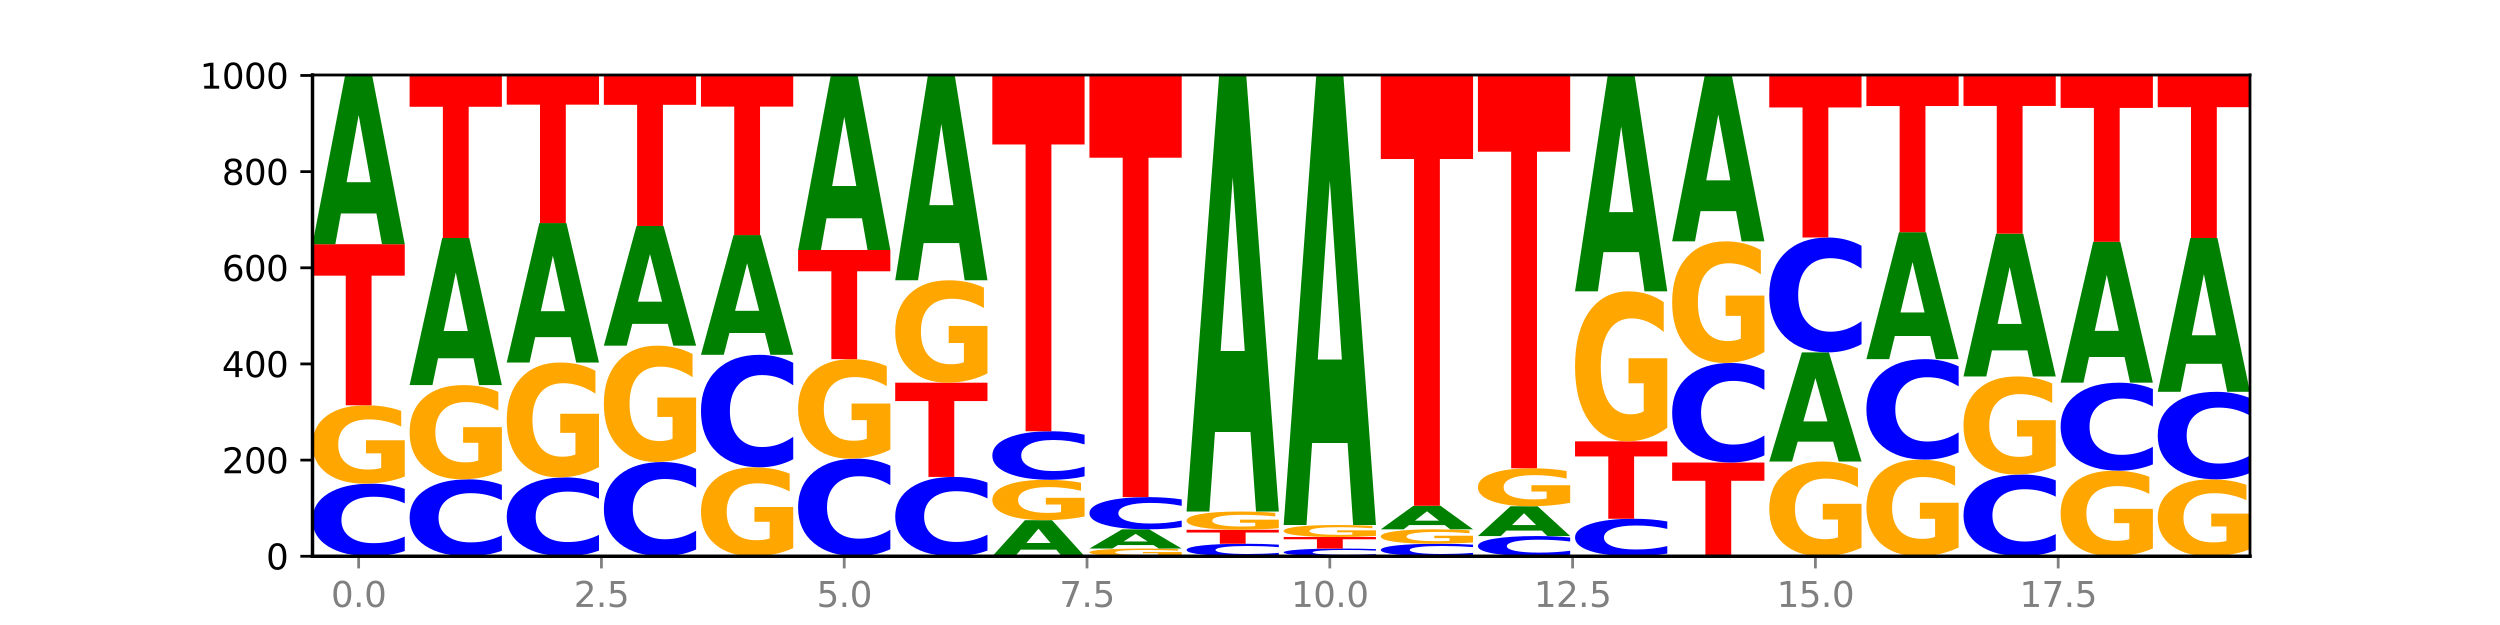 <?xml version="1.0" encoding="utf-8" standalone="no"?>
<!DOCTYPE svg PUBLIC "-//W3C//DTD SVG 1.1//EN"
  "http://www.w3.org/Graphics/SVG/1.1/DTD/svg11.dtd">
<svg xmlns:xlink="http://www.w3.org/1999/xlink" width="720pt" height="180pt" viewBox="0 0 720 180" xmlns="http://www.w3.org/2000/svg" version="1.1">
 <defs>
  <style type="text/css">*{stroke-linejoin: round; stroke-linecap: butt}</style>
 </defs>
 <g id="figure_1">
  <g id="patch_1">
   <path d="M 0 180 
L 720 180 
L 720 0 
L 0 0 
z
" style="fill: #ffffff"/>
  </g>
  <g id="axes_1">
   <g id="patch_2">
    <path d="M 90 160.2 
L 648 160.2 
L 648 21.6 
L 90 21.6 
z
" style="fill: #ffffff"/>
   </g>
   <g id="line2d_1">
    <path d="M 90 160.2 
L 648 160.2 
" clip-path="url(#pf17c199ce2)" style="fill: none; stroke: #000000; stroke-width: 0.5; stroke-linecap: square"/>
   </g>
   <g id="patch_3">
    <path d="M 116.571 158.701 
Q 114.349 159.444 111.945 159.82 
Q 109.542 160.2 106.924 160.2 
Q 99.118 160.2 94.559 157.384 
Q 90 154.568 90 149.753 
Q 90 144.92 94.559 142.108 
Q 99.118 139.292 106.924 139.292 
Q 109.542 139.292 111.945 139.672 
Q 114.349 140.048 116.571 140.791 
L 116.571 144.959 
Q 114.329 143.974 112.153 143.516 
Q 109.977 143.058 107.574 143.058 
Q 103.262 143.058 100.792 144.842 
Q 98.328 146.621 98.328 149.753 
Q 98.328 152.871 100.792 154.655 
Q 103.262 156.434 107.574 156.434 
Q 109.977 156.434 112.153 155.976 
Q 114.329 155.514 116.571 154.529 
L 116.571 158.701 
z
" clip-path="url(#pf17c199ce2)" style="fill: #0000ff"/>
   </g>
   <g id="patch_4">
    <path d="M 116.571 137.25 
Q 113.892 138.271 111.009 138.784 
Q 108.127 139.292 105.054 139.292 
Q 98.111 139.292 94.055 136.253 
Q 90 133.213 90 128.015 
Q 90 122.756 94.127 119.739 
Q 98.26 116.723 105.447 116.723 
Q 108.216 116.723 110.753 117.133 
Q 113.296 117.539 115.547 118.341 
L 115.547 122.84 
Q 113.225 121.809 110.926 121.301 
Q 108.627 120.788 106.317 120.788 
Q 102.041 120.788 99.725 122.663 
Q 97.408 124.532 97.408 128.015 
Q 97.408 131.465 99.641 133.348 
Q 101.874 135.227 105.983 135.227 
Q 107.103 135.227 108.062 135.12 
Q 109.02 135.008 109.783 134.775 
L 109.783 130.551 
L 105.406 130.551 
L 105.406 126.789 
L 116.571 126.789 
L 116.571 137.25 
z
" clip-path="url(#pf17c199ce2)" style="fill: #ffa600"/>
   </g>
   <g id="patch_5">
    <path d="M 90 70.338 
L 116.571 70.338 
L 116.571 79.385 
L 107.012 79.385 
L 107.012 116.723 
L 99.578 116.723 
L 99.578 79.385 
L 90 79.385 
L 90 70.338 
z
" clip-path="url(#pf17c199ce2)" style="fill: #ff0000"/>
   </g>
   <g id="patch_6">
    <path d="M 108.406 61.485 
L 98.187 61.485 
L 96.574 70.338 
L 90 70.338 
L 99.388 21.738 
L 107.184 21.738 
L 116.571 70.338 
L 110.003 70.338 
L 108.406 61.485 
z
M 99.817 52.465 
L 106.76 52.465 
L 103.294 33.133 
L 99.817 52.465 
z
" clip-path="url(#pf17c199ce2)" style="fill: #008000"/>
   </g>
   <g id="patch_7">
    <path d="M 144.541 158.612 
Q 142.319 159.399 139.915 159.797 
Q 137.512 160.2 134.894 160.2 
Q 127.088 160.2 122.529 157.216 
Q 117.97 154.233 117.97 149.13 
Q 117.97 144.009 122.529 141.03 
Q 127.088 138.046 134.894 138.046 
Q 137.512 138.046 139.915 138.449 
Q 142.319 138.847 144.541 139.634 
L 144.541 144.05 
Q 142.299 143.007 140.123 142.522 
Q 137.947 142.037 135.544 142.037 
Q 131.232 142.037 128.762 143.927 
Q 126.298 145.812 126.298 149.13 
Q 126.298 152.434 128.762 154.324 
Q 131.232 156.209 135.544 156.209 
Q 137.947 156.209 140.123 155.724 
Q 142.299 155.235 144.541 154.191 
L 144.541 158.612 
z
" clip-path="url(#pf17c199ce2)" style="fill: #0000ff"/>
   </g>
   <g id="patch_8">
    <path d="M 144.541 135.591 
Q 141.862 136.818 138.979 137.435 
Q 136.097 138.046 133.024 138.046 
Q 126.081 138.046 122.025 134.391 
Q 117.97 130.736 117.97 124.485 
Q 117.97 118.162 122.097 114.535 
Q 126.23 110.908 133.417 110.908 
Q 136.186 110.908 138.723 111.401 
Q 141.266 111.889 143.517 112.853 
L 143.517 118.263 
Q 141.195 117.024 138.896 116.413 
Q 136.597 115.796 134.287 115.796 
Q 130.011 115.796 127.695 118.05 
Q 125.378 120.298 125.378 124.485 
Q 125.378 128.634 127.611 130.899 
Q 129.844 133.158 133.953 133.158 
Q 135.073 133.158 136.032 133.029 
Q 136.99 132.894 137.753 132.614 
L 137.753 127.535 
L 133.376 127.535 
L 133.376 123.011 
L 144.541 123.011 
L 144.541 135.591 
z
" clip-path="url(#pf17c199ce2)" style="fill: #ffa600"/>
   </g>
   <g id="patch_9">
    <path d="M 136.376 103.189 
L 126.157 103.189 
L 124.544 110.908 
L 117.97 110.908 
L 127.358 68.538 
L 135.154 68.538 
L 144.541 110.908 
L 137.973 110.908 
L 136.376 103.189 
z
M 127.787 95.326 
L 134.73 95.326 
L 131.264 78.472 
L 127.787 95.326 
z
" clip-path="url(#pf17c199ce2)" style="fill: #008000"/>
   </g>
   <g id="patch_10">
    <path d="M 117.97 21.6 
L 144.541 21.6 
L 144.541 30.754 
L 134.982 30.754 
L 134.982 68.538 
L 127.548 68.538 
L 127.548 30.754 
L 117.97 30.754 
L 117.97 21.6 
z
" clip-path="url(#pf17c199ce2)" style="fill: #ff0000"/>
   </g>
   <g id="patch_11">
    <path d="M 172.511 158.572 
Q 170.289 159.379 167.885 159.787 
Q 165.482 160.2 162.864 160.2 
Q 155.058 160.2 150.499 157.142 
Q 145.94 154.083 145.94 148.853 
Q 145.94 143.604 150.499 140.551 
Q 155.058 137.492 162.864 137.492 
Q 165.482 137.492 167.885 137.905 
Q 170.289 138.313 172.511 139.12 
L 172.511 143.647 
Q 170.269 142.577 168.093 142.08 
Q 165.917 141.583 163.514 141.583 
Q 159.202 141.583 156.732 143.52 
Q 154.268 145.452 154.268 148.853 
Q 154.268 152.24 156.732 154.177 
Q 159.202 156.11 163.514 156.11 
Q 165.917 156.11 168.093 155.612 
Q 170.269 155.111 172.511 154.041 
L 172.511 158.572 
z
" clip-path="url(#pf17c199ce2)" style="fill: #0000ff"/>
   </g>
   <g id="patch_12">
    <path d="M 172.511 134.498 
Q 169.832 135.995 166.949 136.747 
Q 164.067 137.492 160.994 137.492 
Q 154.051 137.492 149.995 133.035 
Q 145.94 128.578 145.94 120.956 
Q 145.94 113.246 150.067 108.823 
Q 154.2 104.4 161.387 104.4 
Q 164.156 104.4 166.693 105.002 
Q 169.236 105.596 171.487 106.772 
L 171.487 113.369 
Q 169.165 111.858 166.866 111.113 
Q 164.567 110.361 162.257 110.361 
Q 157.981 110.361 155.664 113.109 
Q 153.348 115.85 153.348 120.956 
Q 153.348 126.015 155.581 128.777 
Q 157.814 131.531 161.923 131.531 
Q 163.043 131.531 164.002 131.374 
Q 164.96 131.21 165.723 130.868 
L 165.723 124.675 
L 161.346 124.675 
L 161.346 119.159 
L 172.511 119.159 
L 172.511 134.498 
z
" clip-path="url(#pf17c199ce2)" style="fill: #ffa600"/>
   </g>
   <g id="patch_13">
    <path d="M 164.346 97.085 
L 154.127 97.085 
L 152.513 104.4 
L 145.94 104.4 
L 155.328 64.246 
L 163.124 64.246 
L 172.511 104.4 
L 165.943 104.4 
L 164.346 97.085 
z
M 155.757 89.633 
L 162.7 89.633 
L 159.234 73.661 
L 155.757 89.633 
z
" clip-path="url(#pf17c199ce2)" style="fill: #008000"/>
   </g>
   <g id="patch_14">
    <path d="M 145.94 21.877 
L 172.511 21.877 
L 172.511 30.14 
L 162.952 30.14 
L 162.952 64.246 
L 155.518 64.246 
L 155.518 30.14 
L 145.94 30.14 
L 145.94 21.877 
z
" clip-path="url(#pf17c199ce2)" style="fill: #ff0000"/>
   </g>
   <g id="patch_15">
    <path d="M 200.481 158.255 
Q 198.259 159.219 195.855 159.707 
Q 193.452 160.2 190.834 160.2 
Q 183.028 160.2 178.469 156.545 
Q 173.91 152.89 173.91 146.639 
Q 173.91 140.366 178.469 136.717 
Q 183.028 133.062 190.834 133.062 
Q 193.452 133.062 195.855 133.555 
Q 198.259 134.043 200.481 135.007 
L 200.481 140.417 
Q 198.238 139.138 196.063 138.544 
Q 193.887 137.95 191.483 137.95 
Q 187.172 137.95 184.702 140.265 
Q 182.238 142.575 182.238 146.639 
Q 182.238 150.687 184.702 153.002 
Q 187.172 155.312 191.483 155.312 
Q 193.887 155.312 196.063 154.717 
Q 198.238 154.118 200.481 152.839 
L 200.481 158.255 
z
" clip-path="url(#pf17c199ce2)" style="fill: #0000ff"/>
   </g>
   <g id="patch_16">
    <path d="M 200.481 130.03 
Q 197.801 131.546 194.919 132.307 
Q 192.037 133.062 188.964 133.062 
Q 182.021 133.062 177.965 128.549 
Q 173.91 124.036 173.91 116.318 
Q 173.91 108.51 178.037 104.032 
Q 182.169 99.554 189.357 99.554 
Q 192.126 99.554 194.663 100.163 
Q 197.206 100.765 199.457 101.956 
L 199.457 108.635 
Q 197.134 107.105 194.836 106.351 
Q 192.537 105.59 190.227 105.59 
Q 185.951 105.59 183.634 108.372 
Q 181.318 111.148 181.318 116.318 
Q 181.318 121.44 183.551 124.236 
Q 185.784 127.026 189.893 127.026 
Q 191.013 127.026 191.971 126.867 
Q 192.93 126.701 193.692 126.354 
L 193.692 120.083 
L 189.315 120.083 
L 189.315 114.498 
L 200.481 114.498 
L 200.481 130.03 
z
" clip-path="url(#pf17c199ce2)" style="fill: #ffa600"/>
   </g>
   <g id="patch_17">
    <path d="M 192.316 93.273 
L 182.097 93.273 
L 180.483 99.554 
L 173.91 99.554 
L 183.298 65.077 
L 191.093 65.077 
L 200.481 99.554 
L 193.913 99.554 
L 192.316 93.273 
z
M 183.727 86.874 
L 190.67 86.874 
L 187.204 73.16 
L 183.727 86.874 
z
" clip-path="url(#pf17c199ce2)" style="fill: #008000"/>
   </g>
   <g id="patch_18">
    <path d="M 173.91 21.738 
L 200.481 21.738 
L 200.481 30.191 
L 190.922 30.191 
L 190.922 65.077 
L 183.488 65.077 
L 183.488 30.191 
L 173.91 30.191 
L 173.91 21.738 
z
" clip-path="url(#pf17c199ce2)" style="fill: #ff0000"/>
   </g>
   <g id="patch_19">
    <path d="M 228.451 157.882 
Q 225.771 159.041 222.889 159.623 
Q 220.007 160.2 216.934 160.2 
Q 209.99 160.2 205.935 156.75 
Q 201.88 153.3 201.88 147.4 
Q 201.88 141.432 206.007 138.008 
Q 210.139 134.585 217.327 134.585 
Q 220.096 134.585 222.633 135.05 
Q 225.176 135.511 227.427 136.421 
L 227.427 141.527 
Q 225.104 140.357 222.806 139.781 
Q 220.507 139.199 218.197 139.199 
Q 213.921 139.199 211.604 141.326 
Q 209.288 143.448 209.288 147.4 
Q 209.288 151.316 211.521 153.454 
Q 213.754 155.586 217.863 155.586 
Q 218.983 155.586 219.941 155.464 
Q 220.9 155.337 221.662 155.073 
L 221.662 150.279 
L 217.285 150.279 
L 217.285 146.009 
L 228.451 146.009 
L 228.451 157.882 
z
" clip-path="url(#pf17c199ce2)" style="fill: #ffa600"/>
   </g>
   <g id="patch_20">
    <path d="M 228.451 132.262 
Q 226.228 133.413 223.825 133.996 
Q 221.422 134.585 218.804 134.585 
Q 210.998 134.585 206.439 130.221 
Q 201.88 125.857 201.88 118.395 
Q 201.88 110.905 206.439 106.548 
Q 210.998 102.185 218.804 102.185 
Q 221.422 102.185 223.825 102.774 
Q 226.228 103.356 228.451 104.507 
L 228.451 110.966 
Q 226.208 109.44 224.033 108.73 
Q 221.857 108.021 219.453 108.021 
Q 215.142 108.021 212.672 110.785 
Q 210.208 113.542 210.208 118.395 
Q 210.208 123.227 212.672 125.991 
Q 215.142 128.748 219.453 128.748 
Q 221.857 128.748 224.033 128.039 
Q 226.208 127.323 228.451 125.797 
L 228.451 132.262 
z
" clip-path="url(#pf17c199ce2)" style="fill: #0000ff"/>
   </g>
   <g id="patch_21">
    <path d="M 220.286 95.904 
L 210.067 95.904 
L 208.453 102.185 
L 201.88 102.185 
L 211.267 67.708 
L 219.063 67.708 
L 228.451 102.185 
L 221.883 102.185 
L 220.286 95.904 
z
M 211.697 89.505 
L 218.64 89.505 
L 215.174 75.791 
L 211.697 89.505 
z
" clip-path="url(#pf17c199ce2)" style="fill: #008000"/>
   </g>
   <g id="patch_22">
    <path d="M 201.88 21.738 
L 228.451 21.738 
L 228.451 30.704 
L 218.892 30.704 
L 218.892 67.708 
L 211.458 67.708 
L 211.458 30.704 
L 201.88 30.704 
L 201.88 21.738 
z
" clip-path="url(#pf17c199ce2)" style="fill: #ff0000"/>
   </g>
   <g id="patch_23">
    <path d="M 256.421 158.185 
Q 254.198 159.184 251.795 159.689 
Q 249.392 160.2 246.774 160.2 
Q 238.968 160.2 234.409 156.414 
Q 229.85 152.629 229.85 146.155 
Q 229.85 139.658 234.409 135.878 
Q 238.968 132.092 246.774 132.092 
Q 249.392 132.092 251.795 132.603 
Q 254.198 133.108 256.421 134.107 
L 256.421 139.71 
Q 254.178 138.386 252.003 137.771 
Q 249.827 137.155 247.423 137.155 
Q 243.112 137.155 240.642 139.553 
Q 238.178 141.945 238.178 146.155 
Q 238.178 150.347 240.642 152.745 
Q 243.112 155.137 247.423 155.137 
Q 249.827 155.137 252.003 154.522 
Q 254.178 153.9 256.421 152.576 
L 256.421 158.185 
z
" clip-path="url(#pf17c199ce2)" style="fill: #0000ff"/>
   </g>
   <g id="patch_24">
    <path d="M 256.421 129.499 
Q 253.741 130.796 250.859 131.447 
Q 247.977 132.092 244.904 132.092 
Q 237.96 132.092 233.905 128.232 
Q 229.85 124.372 229.85 117.77 
Q 229.85 111.092 233.976 107.261 
Q 238.109 103.431 245.297 103.431 
Q 248.066 103.431 250.603 103.952 
Q 253.146 104.467 255.397 105.485 
L 255.397 111.199 
Q 253.074 109.89 250.776 109.245 
Q 248.477 108.594 246.166 108.594 
Q 241.891 108.594 239.574 110.974 
Q 237.258 113.348 237.258 117.77 
Q 237.258 122.152 239.491 124.544 
Q 241.724 126.93 245.833 126.93 
Q 246.953 126.93 247.911 126.793 
Q 248.87 126.651 249.632 126.355 
L 249.632 120.991 
L 245.255 120.991 
L 245.255 116.213 
L 256.421 116.213 
L 256.421 129.499 
z
" clip-path="url(#pf17c199ce2)" style="fill: #ffa600"/>
   </g>
   <g id="patch_25">
    <path d="M 229.85 72 
L 256.421 72 
L 256.421 78.13 
L 246.862 78.13 
L 246.862 103.431 
L 239.428 103.431 
L 239.428 78.13 
L 229.85 78.13 
L 229.85 72 
z
" clip-path="url(#pf17c199ce2)" style="fill: #ff0000"/>
   </g>
   <g id="patch_26">
    <path d="M 248.256 62.869 
L 238.037 62.869 
L 236.423 72 
L 229.85 72 
L 239.237 21.877 
L 247.033 21.877 
L 256.421 72 
L 249.853 72 
L 248.256 62.869 
z
M 239.667 53.566 
L 246.61 53.566 
L 243.143 33.629 
L 239.667 53.566 
z
" clip-path="url(#pf17c199ce2)" style="fill: #008000"/>
   </g>
   <g id="patch_27">
    <path d="M 284.391 158.562 
Q 282.168 159.374 279.765 159.785 
Q 277.361 160.2 274.744 160.2 
Q 266.938 160.2 262.379 157.123 
Q 257.82 154.046 257.82 148.784 
Q 257.82 143.503 262.379 140.431 
Q 266.938 137.354 274.744 137.354 
Q 277.361 137.354 279.765 137.769 
Q 282.168 138.18 284.391 138.991 
L 284.391 143.546 
Q 282.148 142.47 279.972 141.969 
Q 277.797 141.469 275.393 141.469 
Q 271.082 141.469 268.611 143.418 
Q 266.148 145.363 266.148 148.784 
Q 266.148 152.191 268.611 154.14 
Q 271.082 156.085 275.393 156.085 
Q 277.797 156.085 279.972 155.585 
Q 282.148 155.08 284.391 154.004 
L 284.391 158.562 
z
" clip-path="url(#pf17c199ce2)" style="fill: #0000ff"/>
   </g>
   <g id="patch_28">
    <path d="M 257.82 110.215 
L 284.391 110.215 
L 284.391 115.508 
L 274.831 115.508 
L 274.831 137.354 
L 267.398 137.354 
L 267.398 115.508 
L 257.82 115.508 
L 257.82 110.215 
z
" clip-path="url(#pf17c199ce2)" style="fill: #ff0000"/>
   </g>
   <g id="patch_29">
    <path d="M 284.391 107.547 
Q 281.711 108.881 278.829 109.551 
Q 275.947 110.215 272.874 110.215 
Q 265.93 110.215 261.875 106.243 
Q 257.82 102.271 257.82 95.478 
Q 257.82 88.606 261.946 84.665 
Q 266.079 80.723 273.267 80.723 
Q 276.036 80.723 278.573 81.259 
Q 281.116 81.789 283.367 82.837 
L 283.367 88.716 
Q 281.044 87.37 278.746 86.706 
Q 276.447 86.035 274.136 86.035 
Q 269.861 86.035 267.544 88.485 
Q 265.228 90.928 265.228 95.478 
Q 265.228 99.987 267.461 102.448 
Q 269.694 104.903 273.803 104.903 
Q 274.922 104.903 275.881 104.763 
Q 276.84 104.617 277.602 104.312 
L 277.602 98.793 
L 273.225 98.793 
L 273.225 93.876 
L 284.391 93.876 
L 284.391 107.547 
z
" clip-path="url(#pf17c199ce2)" style="fill: #ffa600"/>
   </g>
   <g id="patch_30">
    <path d="M 276.226 70.003 
L 266.007 70.003 
L 264.393 80.723 
L 257.82 80.723 
L 267.207 21.877 
L 275.003 21.877 
L 284.391 80.723 
L 277.823 80.723 
L 276.226 70.003 
z
M 267.636 59.081 
L 274.579 59.081 
L 271.113 35.674 
L 267.636 59.081 
z
" clip-path="url(#pf17c199ce2)" style="fill: #008000"/>
   </g>
   <g id="patch_31">
    <path d="M 304.196 158.308 
L 293.977 158.308 
L 292.363 160.2 
L 285.789 160.2 
L 295.177 149.815 
L 302.973 149.815 
L 312.361 160.2 
L 305.793 160.2 
L 304.196 158.308 
z
M 295.606 156.381 
L 302.549 156.381 
L 299.083 152.25 
L 295.606 156.381 
z
" clip-path="url(#pf17c199ce2)" style="fill: #008000"/>
   </g>
   <g id="patch_32">
    <path d="M 312.361 148.763 
Q 309.681 149.289 306.799 149.554 
Q 303.917 149.815 300.844 149.815 
Q 293.9 149.815 289.845 148.249 
Q 285.789 146.682 285.789 144.004 
Q 285.789 141.294 289.916 139.739 
Q 294.049 138.185 301.237 138.185 
Q 304.006 138.185 306.543 138.396 
Q 309.086 138.605 311.337 139.018 
L 311.337 141.337 
Q 309.014 140.806 306.716 140.544 
Q 304.417 140.28 302.106 140.28 
Q 297.831 140.28 295.514 141.245 
Q 293.198 142.209 293.198 144.004 
Q 293.198 145.781 295.431 146.752 
Q 297.664 147.72 301.773 147.72 
Q 302.892 147.72 303.851 147.665 
Q 304.81 147.607 305.572 147.487 
L 305.572 145.311 
L 301.195 145.311 
L 301.195 143.372 
L 312.361 143.372 
L 312.361 148.763 
z
" clip-path="url(#pf17c199ce2)" style="fill: #ffa600"/>
   </g>
   <g id="patch_33">
    <path d="M 312.361 137.182 
Q 310.138 137.679 307.735 137.93 
Q 305.331 138.185 302.714 138.185 
Q 294.908 138.185 290.349 136.301 
Q 285.789 134.418 285.789 131.197 
Q 285.789 127.964 290.349 126.083 
Q 294.908 124.2 302.714 124.2 
Q 305.331 124.2 307.735 124.454 
Q 310.138 124.706 312.361 125.202 
L 312.361 127.99 
Q 310.118 127.331 307.942 127.025 
Q 305.767 126.719 303.363 126.719 
Q 299.052 126.719 296.581 127.912 
Q 294.118 129.102 294.118 131.197 
Q 294.118 133.282 296.581 134.475 
Q 299.052 135.666 303.363 135.666 
Q 305.767 135.666 307.942 135.359 
Q 310.118 135.05 312.361 134.392 
L 312.361 137.182 
z
" clip-path="url(#pf17c199ce2)" style="fill: #0000ff"/>
   </g>
   <g id="patch_34">
    <path d="M 285.789 21.6 
L 312.361 21.6 
L 312.361 41.61 
L 302.801 41.61 
L 302.801 124.2 
L 295.368 124.2 
L 295.368 41.61 
L 285.789 41.61 
L 285.789 21.6 
z
" clip-path="url(#pf17c199ce2)" style="fill: #ff0000"/>
   </g>
   <g id="patch_35">
    <path d="M 340.331 160 
Q 337.651 160.1 334.769 160.15 
Q 331.887 160.2 328.814 160.2 
Q 321.87 160.2 317.815 159.902 
Q 313.759 159.603 313.759 159.093 
Q 313.759 158.577 317.886 158.281 
Q 322.019 157.985 329.207 157.985 
Q 331.976 157.985 334.513 158.025 
Q 337.056 158.065 339.307 158.143 
L 339.307 158.585 
Q 336.984 158.484 334.685 158.434 
Q 332.387 158.384 330.076 158.384 
Q 325.801 158.384 323.484 158.568 
Q 321.167 158.751 321.167 159.093 
Q 321.167 159.432 323.401 159.617 
Q 325.634 159.801 329.743 159.801 
Q 330.862 159.801 331.821 159.79 
Q 332.78 159.779 333.542 159.757 
L 333.542 159.342 
L 329.165 159.342 
L 329.165 158.973 
L 340.331 158.973 
L 340.331 160 
z
" clip-path="url(#pf17c199ce2)" style="fill: #ffa600"/>
   </g>
   <g id="patch_36">
    <path d="M 332.165 156.976 
L 321.947 156.976 
L 320.333 157.985 
L 313.759 157.985 
L 323.147 152.446 
L 330.943 152.446 
L 340.331 157.985 
L 333.763 157.985 
L 332.165 156.976 
z
M 323.576 155.948 
L 330.519 155.948 
L 327.053 153.745 
L 323.576 155.948 
z
" clip-path="url(#pf17c199ce2)" style="fill: #008000"/>
   </g>
   <g id="patch_37">
    <path d="M 340.331 151.781 
Q 338.108 152.111 335.705 152.278 
Q 333.301 152.446 330.684 152.446 
Q 322.878 152.446 318.319 151.197 
Q 313.759 149.947 313.759 147.811 
Q 313.759 145.666 318.319 144.419 
Q 322.878 143.169 330.684 143.169 
Q 333.301 143.169 335.705 143.338 
Q 338.108 143.505 340.331 143.834 
L 340.331 145.683 
Q 338.088 145.247 335.912 145.043 
Q 333.737 144.84 331.333 144.84 
Q 327.022 144.84 324.551 145.632 
Q 322.088 146.421 322.088 147.811 
Q 322.088 149.194 324.551 149.986 
Q 327.022 150.775 331.333 150.775 
Q 333.737 150.775 335.912 150.572 
Q 338.088 150.367 340.331 149.93 
L 340.331 151.781 
z
" clip-path="url(#pf17c199ce2)" style="fill: #0000ff"/>
   </g>
   <g id="patch_38">
    <path d="M 313.759 21.738 
L 340.331 21.738 
L 340.331 45.421 
L 330.771 45.421 
L 330.771 143.169 
L 323.337 143.169 
L 323.337 45.421 
L 313.759 45.421 
L 313.759 21.738 
z
" clip-path="url(#pf17c199ce2)" style="fill: #ff0000"/>
   </g>
   <g id="patch_39">
    <path d="M 368.301 159.942 
Q 366.078 160.07 363.675 160.135 
Q 361.271 160.2 358.654 160.2 
Q 350.848 160.2 346.288 159.715 
Q 341.729 159.23 341.729 158.401 
Q 341.729 157.569 346.288 157.085 
Q 350.848 156.6 358.654 156.6 
Q 361.271 156.6 363.675 156.665 
Q 366.078 156.73 368.301 156.858 
L 368.301 157.576 
Q 366.058 157.406 363.882 157.327 
Q 361.706 157.248 359.303 157.248 
Q 354.992 157.248 352.521 157.556 
Q 350.058 157.862 350.058 158.401 
Q 350.058 158.938 352.521 159.245 
Q 354.992 159.552 359.303 159.552 
Q 361.706 159.552 363.882 159.473 
Q 366.058 159.393 368.301 159.224 
L 368.301 159.942 
z
" clip-path="url(#pf17c199ce2)" style="fill: #0000ff"/>
   </g>
   <g id="patch_40">
    <path d="M 341.729 152.585 
L 368.301 152.585 
L 368.301 153.368 
L 358.741 153.368 
L 358.741 156.6 
L 351.307 156.6 
L 351.307 153.368 
L 341.729 153.368 
L 341.729 152.585 
z
" clip-path="url(#pf17c199ce2)" style="fill: #ff0000"/>
   </g>
   <g id="patch_41">
    <path d="M 368.301 152.109 
Q 365.621 152.347 362.739 152.466 
Q 359.856 152.585 356.784 152.585 
Q 349.84 152.585 345.785 151.876 
Q 341.729 151.167 341.729 149.955 
Q 341.729 148.729 345.856 148.026 
Q 349.989 147.323 357.177 147.323 
Q 359.946 147.323 362.483 147.419 
Q 365.025 147.513 367.276 147.7 
L 367.276 148.749 
Q 364.954 148.509 362.655 148.39 
Q 360.357 148.271 358.046 148.271 
Q 353.77 148.271 351.454 148.708 
Q 349.137 149.144 349.137 149.955 
Q 349.137 150.76 351.371 151.199 
Q 353.604 151.637 357.713 151.637 
Q 358.832 151.637 359.791 151.612 
Q 360.75 151.586 361.512 151.531 
L 361.512 150.547 
L 357.135 150.547 
L 357.135 149.67 
L 368.301 149.67 
L 368.301 152.109 
z
" clip-path="url(#pf17c199ce2)" style="fill: #ffa600"/>
   </g>
   <g id="patch_42">
    <path d="M 360.135 124.42 
L 349.916 124.42 
L 348.303 147.323 
L 341.729 147.323 
L 351.117 21.6 
L 358.913 21.6 
L 368.301 147.323 
L 361.733 147.323 
L 360.135 124.42 
z
M 351.546 101.086 
L 358.489 101.086 
L 355.023 51.077 
L 351.546 101.086 
z
" clip-path="url(#pf17c199ce2)" style="fill: #008000"/>
   </g>
   <g id="patch_43">
    <path d="M 396.271 160.041 
Q 394.048 160.12 391.645 160.16 
Q 389.241 160.2 386.624 160.2 
Q 378.817 160.2 374.258 159.902 
Q 369.699 159.603 369.699 159.093 
Q 369.699 158.581 374.258 158.283 
Q 378.817 157.985 386.624 157.985 
Q 389.241 157.985 391.645 158.025 
Q 394.048 158.065 396.271 158.143 
L 396.271 158.585 
Q 394.028 158.481 391.852 158.432 
Q 389.676 158.384 387.273 158.384 
Q 382.962 158.384 380.491 158.573 
Q 378.028 158.761 378.028 159.093 
Q 378.028 159.423 380.491 159.612 
Q 382.962 159.801 387.273 159.801 
Q 389.676 159.801 391.852 159.752 
Q 394.028 159.703 396.271 159.599 
L 396.271 160.041 
z
" clip-path="url(#pf17c199ce2)" style="fill: #0000ff"/>
   </g>
   <g id="patch_44">
    <path d="M 369.699 154.662 
L 396.271 154.662 
L 396.271 155.31 
L 386.711 155.31 
L 386.711 157.985 
L 379.277 157.985 
L 379.277 155.31 
L 369.699 155.31 
L 369.699 154.662 
z
" clip-path="url(#pf17c199ce2)" style="fill: #ff0000"/>
   </g>
   <g id="patch_45">
    <path d="M 396.271 154.348 
Q 393.591 154.505 390.709 154.584 
Q 387.826 154.662 384.754 154.662 
Q 377.81 154.662 373.755 154.195 
Q 369.699 153.729 369.699 152.932 
Q 369.699 152.125 373.826 151.663 
Q 377.959 151.2 385.147 151.2 
Q 387.916 151.2 390.453 151.263 
Q 392.995 151.325 395.246 151.448 
L 395.246 152.138 
Q 392.924 151.98 390.625 151.902 
Q 388.327 151.824 386.016 151.824 
Q 381.74 151.824 379.424 152.111 
Q 377.107 152.398 377.107 152.932 
Q 377.107 153.461 379.34 153.75 
Q 381.574 154.038 385.683 154.038 
Q 386.802 154.038 387.761 154.022 
Q 388.72 154.004 389.482 153.969 
L 389.482 153.321 
L 385.105 153.321 
L 385.105 152.744 
L 396.271 152.744 
L 396.271 154.348 
z
" clip-path="url(#pf17c199ce2)" style="fill: #ffa600"/>
   </g>
   <g id="patch_46">
    <path d="M 388.105 127.591 
L 377.886 127.591 
L 376.273 151.2 
L 369.699 151.2 
L 379.087 21.6 
L 386.883 21.6 
L 396.271 151.2 
L 389.703 151.2 
L 388.105 127.591 
z
M 379.516 103.537 
L 386.459 103.537 
L 382.993 51.986 
L 379.516 103.537 
z
" clip-path="url(#pf17c199ce2)" style="fill: #008000"/>
   </g>
   <g id="patch_47">
    <path d="M 424.241 159.942 
Q 422.018 160.07 419.615 160.135 
Q 417.211 160.2 414.593 160.2 
Q 406.787 160.2 402.228 159.715 
Q 397.669 159.23 397.669 158.401 
Q 397.669 157.569 402.228 157.085 
Q 406.787 156.6 414.593 156.6 
Q 417.211 156.6 419.615 156.665 
Q 422.018 156.73 424.241 156.858 
L 424.241 157.576 
Q 421.998 157.406 419.822 157.327 
Q 417.646 157.248 415.243 157.248 
Q 410.931 157.248 408.461 157.556 
Q 405.997 157.862 405.997 158.401 
Q 405.997 158.938 408.461 159.245 
Q 410.931 159.552 415.243 159.552 
Q 417.646 159.552 419.822 159.473 
Q 421.998 159.393 424.241 159.224 
L 424.241 159.942 
z
" clip-path="url(#pf17c199ce2)" style="fill: #0000ff"/>
   </g>
   <g id="patch_48">
    <path d="M 424.241 156.224 
Q 421.561 156.412 418.679 156.506 
Q 415.796 156.6 412.724 156.6 
Q 405.78 156.6 401.725 156.041 
Q 397.669 155.481 397.669 154.524 
Q 397.669 153.556 401.796 153.001 
Q 405.929 152.446 413.117 152.446 
Q 415.886 152.446 418.423 152.522 
Q 420.965 152.596 423.216 152.744 
L 423.216 153.572 
Q 420.894 153.382 418.595 153.289 
Q 416.297 153.194 413.986 153.194 
Q 409.71 153.194 407.394 153.539 
Q 405.077 153.883 405.077 154.524 
Q 405.077 155.159 407.31 155.506 
Q 409.544 155.852 413.653 155.852 
Q 414.772 155.852 415.731 155.832 
Q 416.69 155.811 417.452 155.769 
L 417.452 154.991 
L 413.075 154.991 
L 413.075 154.299 
L 424.241 154.299 
L 424.241 156.224 
z
" clip-path="url(#pf17c199ce2)" style="fill: #ffa600"/>
   </g>
   <g id="patch_49">
    <path d="M 416.075 151.21 
L 405.856 151.21 
L 404.243 152.446 
L 397.669 152.446 
L 407.057 145.662 
L 414.853 145.662 
L 424.241 152.446 
L 417.672 152.446 
L 416.075 151.21 
z
M 407.486 149.951 
L 414.429 149.951 
L 410.963 147.252 
L 407.486 149.951 
z
" clip-path="url(#pf17c199ce2)" style="fill: #008000"/>
   </g>
   <g id="patch_50">
    <path d="M 397.669 21.6 
L 424.241 21.6 
L 424.241 45.795 
L 414.681 45.795 
L 414.681 145.662 
L 407.247 145.662 
L 407.247 45.795 
L 397.669 45.795 
L 397.669 21.6 
z
" clip-path="url(#pf17c199ce2)" style="fill: #ff0000"/>
   </g>
   <g id="patch_51">
    <path d="M 452.211 159.783 
Q 449.988 159.99 447.584 160.094 
Q 445.181 160.2 442.563 160.2 
Q 434.757 160.2 430.198 159.417 
Q 425.639 158.634 425.639 157.294 
Q 425.639 155.95 430.198 155.168 
Q 434.757 154.385 442.563 154.385 
Q 445.181 154.385 447.584 154.49 
Q 449.988 154.595 452.211 154.801 
L 452.211 155.961 
Q 449.968 155.687 447.792 155.559 
Q 445.616 155.432 443.213 155.432 
Q 438.901 155.432 436.431 155.928 
Q 433.967 156.423 433.967 157.294 
Q 433.967 158.161 436.431 158.658 
Q 438.901 159.152 443.213 159.152 
Q 445.616 159.152 447.792 159.025 
Q 449.968 158.897 452.211 158.623 
L 452.211 159.783 
z
" clip-path="url(#pf17c199ce2)" style="fill: #0000ff"/>
   </g>
   <g id="patch_52">
    <path d="M 444.045 152.821 
L 433.826 152.821 
L 432.213 154.385 
L 425.639 154.385 
L 435.027 145.8 
L 442.823 145.8 
L 452.211 154.385 
L 445.642 154.385 
L 444.045 152.821 
z
M 435.456 151.227 
L 442.399 151.227 
L 438.933 147.813 
L 435.456 151.227 
z
" clip-path="url(#pf17c199ce2)" style="fill: #008000"/>
   </g>
   <g id="patch_53">
    <path d="M 452.211 144.81 
Q 449.531 145.305 446.649 145.554 
Q 443.766 145.8 440.693 145.8 
Q 433.75 145.8 429.694 144.327 
Q 425.639 142.854 425.639 140.334 
Q 425.639 137.785 429.766 136.323 
Q 433.899 134.862 441.086 134.862 
Q 443.856 134.862 446.392 135.06 
Q 448.935 135.257 451.186 135.646 
L 451.186 137.826 
Q 448.864 137.327 446.565 137.08 
Q 444.266 136.832 441.956 136.832 
Q 437.68 136.832 435.364 137.74 
Q 433.047 138.646 433.047 140.334 
Q 433.047 142.006 435.28 142.919 
Q 437.513 143.83 441.622 143.83 
Q 442.742 143.83 443.701 143.778 
Q 444.66 143.723 445.422 143.611 
L 445.422 141.563 
L 441.045 141.563 
L 441.045 139.74 
L 452.211 139.74 
L 452.211 144.81 
z
" clip-path="url(#pf17c199ce2)" style="fill: #ffa600"/>
   </g>
   <g id="patch_54">
    <path d="M 425.639 21.6 
L 452.211 21.6 
L 452.211 43.689 
L 442.651 43.689 
L 442.651 134.862 
L 435.217 134.862 
L 435.217 43.689 
L 425.639 43.689 
L 425.639 21.6 
z
" clip-path="url(#pf17c199ce2)" style="fill: #ff0000"/>
   </g>
   <g id="patch_55">
    <path d="M 480.18 159.426 
Q 477.958 159.81 475.554 160.004 
Q 473.151 160.2 470.533 160.2 
Q 462.727 160.2 458.168 158.745 
Q 453.609 157.291 453.609 154.803 
Q 453.609 152.307 458.168 150.855 
Q 462.727 149.4 470.533 149.4 
Q 473.151 149.4 475.554 149.596 
Q 477.958 149.79 480.18 150.174 
L 480.18 152.327 
Q 477.938 151.818 475.762 151.582 
Q 473.586 151.345 471.183 151.345 
Q 466.871 151.345 464.401 152.267 
Q 461.937 153.186 461.937 154.803 
Q 461.937 156.414 464.401 157.335 
Q 466.871 158.255 471.183 158.255 
Q 473.586 158.255 475.762 158.018 
Q 477.938 157.779 480.18 157.271 
L 480.18 159.426 
z
" clip-path="url(#pf17c199ce2)" style="fill: #0000ff"/>
   </g>
   <g id="patch_56">
    <path d="M 453.609 127.108 
L 480.18 127.108 
L 480.18 131.455 
L 470.621 131.455 
L 470.621 149.4 
L 463.187 149.4 
L 463.187 131.455 
L 453.609 131.455 
L 453.609 127.108 
z
" clip-path="url(#pf17c199ce2)" style="fill: #ff0000"/>
   </g>
   <g id="patch_57">
    <path d="M 480.18 123.199 
Q 477.501 125.153 474.618 126.135 
Q 471.736 127.108 468.663 127.108 
Q 461.72 127.108 457.664 121.289 
Q 453.609 115.471 453.609 105.521 
Q 453.609 95.455 457.736 89.681 
Q 461.869 83.908 469.056 83.908 
Q 471.826 83.908 474.362 84.693 
Q 476.905 85.469 479.156 87.004 
L 479.156 95.616 
Q 476.834 93.644 474.535 92.671 
Q 472.236 91.689 469.926 91.689 
Q 465.65 91.689 463.334 95.277 
Q 461.017 98.855 461.017 105.521 
Q 461.017 112.125 463.25 115.73 
Q 465.483 119.326 469.592 119.326 
Q 470.712 119.326 471.671 119.121 
Q 472.629 118.907 473.392 118.461 
L 473.392 110.376 
L 469.015 110.376 
L 469.015 103.174 
L 480.18 103.174 
L 480.18 123.199 
z
" clip-path="url(#pf17c199ce2)" style="fill: #ffa600"/>
   </g>
   <g id="patch_58">
    <path d="M 472.015 72.608 
L 461.796 72.608 
L 460.183 83.908 
L 453.609 83.908 
L 462.997 21.877 
L 470.793 21.877 
L 480.18 83.908 
L 473.612 83.908 
L 472.015 72.608 
z
M 463.426 61.095 
L 470.369 61.095 
L 466.903 36.421 
L 463.426 61.095 
z
" clip-path="url(#pf17c199ce2)" style="fill: #008000"/>
   </g>
   <g id="patch_59">
    <path d="M 481.579 133.2 
L 508.15 133.2 
L 508.15 138.466 
L 498.591 138.466 
L 498.591 160.2 
L 491.157 160.2 
L 491.157 138.466 
L 481.579 138.466 
L 481.579 133.2 
z
" clip-path="url(#pf17c199ce2)" style="fill: #ff0000"/>
   </g>
   <g id="patch_60">
    <path d="M 508.15 131.146 
Q 505.928 132.164 503.524 132.679 
Q 501.121 133.2 498.503 133.2 
Q 490.697 133.2 486.138 129.34 
Q 481.579 125.48 481.579 118.878 
Q 481.579 112.253 486.138 108.399 
Q 490.697 104.538 498.503 104.538 
Q 501.121 104.538 503.524 105.059 
Q 505.928 105.575 508.15 106.593 
L 508.15 112.306 
Q 505.908 110.956 503.732 110.329 
Q 501.556 109.701 499.153 109.701 
Q 494.841 109.701 492.371 112.146 
Q 489.907 114.586 489.907 118.878 
Q 489.907 123.153 492.371 125.598 
Q 494.841 128.037 499.153 128.037 
Q 501.556 128.037 503.732 127.41 
Q 505.908 126.776 508.15 125.426 
L 508.15 131.146 
z
" clip-path="url(#pf17c199ce2)" style="fill: #0000ff"/>
   </g>
   <g id="patch_61">
    <path d="M 508.15 101.369 
Q 505.471 102.954 502.588 103.75 
Q 499.706 104.538 496.633 104.538 
Q 489.69 104.538 485.634 99.82 
Q 481.579 95.102 481.579 87.034 
Q 481.579 78.871 485.706 74.19 
Q 489.839 69.508 497.026 69.508 
Q 499.795 69.508 502.332 70.144 
Q 504.875 70.774 507.126 72.019 
L 507.126 79.002 
Q 504.804 77.402 502.505 76.614 
Q 500.206 75.818 497.896 75.818 
Q 493.62 75.818 491.304 78.727 
Q 488.987 81.628 488.987 87.034 
Q 488.987 92.389 491.22 95.312 
Q 493.453 98.228 497.562 98.228 
Q 498.682 98.228 499.641 98.062 
Q 500.599 97.888 501.362 97.527 
L 501.362 90.97 
L 496.985 90.97 
L 496.985 85.131 
L 508.15 85.131 
L 508.15 101.369 
z
" clip-path="url(#pf17c199ce2)" style="fill: #ffa600"/>
   </g>
   <g id="patch_62">
    <path d="M 499.985 60.806 
L 489.766 60.806 
L 488.153 69.508 
L 481.579 69.508 
L 490.967 21.738 
L 498.763 21.738 
L 508.15 69.508 
L 501.582 69.508 
L 499.985 60.806 
z
M 491.396 51.94 
L 498.339 51.94 
L 494.873 32.939 
L 491.396 51.94 
z
" clip-path="url(#pf17c199ce2)" style="fill: #008000"/>
   </g>
   <g id="patch_63">
    <path d="M 536.12 157.732 
Q 533.441 158.966 530.558 159.586 
Q 527.676 160.2 524.603 160.2 
Q 517.66 160.2 513.604 156.526 
Q 509.549 152.853 509.549 146.57 
Q 509.549 140.214 513.676 136.569 
Q 517.809 132.923 524.996 132.923 
Q 527.765 132.923 530.302 133.419 
Q 532.845 133.909 535.096 134.878 
L 535.096 140.316 
Q 532.774 139.07 530.475 138.456 
Q 528.176 137.836 525.866 137.836 
Q 521.59 137.836 519.273 140.102 
Q 516.957 142.361 516.957 146.57 
Q 516.957 150.74 519.19 153.016 
Q 521.423 155.287 525.532 155.287 
Q 526.652 155.287 527.611 155.157 
Q 528.569 155.022 529.332 154.74 
L 529.332 149.635 
L 524.955 149.635 
L 524.955 145.088 
L 536.12 145.088 
L 536.12 157.732 
z
" clip-path="url(#pf17c199ce2)" style="fill: #ffa600"/>
   </g>
   <g id="patch_64">
    <path d="M 527.955 127.197 
L 517.736 127.197 
L 516.122 132.923 
L 509.549 132.923 
L 518.937 101.492 
L 526.733 101.492 
L 536.12 132.923 
L 529.552 132.923 
L 527.955 127.197 
z
M 519.366 121.364 
L 526.309 121.364 
L 522.843 108.862 
L 519.366 121.364 
z
" clip-path="url(#pf17c199ce2)" style="fill: #008000"/>
   </g>
   <g id="patch_65">
    <path d="M 536.12 99.12 
Q 533.898 100.296 531.494 100.891 
Q 529.091 101.492 526.473 101.492 
Q 518.667 101.492 514.108 97.035 
Q 509.549 92.578 509.549 84.956 
Q 509.549 77.307 514.108 72.857 
Q 518.667 68.4 526.473 68.4 
Q 529.091 68.4 531.494 69.002 
Q 533.898 69.596 536.12 70.772 
L 536.12 77.369 
Q 533.878 75.81 531.702 75.085 
Q 529.526 74.361 527.123 74.361 
Q 522.811 74.361 520.341 77.184 
Q 517.877 80 517.877 84.956 
Q 517.877 89.892 520.341 92.715 
Q 522.811 95.531 527.123 95.531 
Q 529.526 95.531 531.702 94.807 
Q 533.878 94.075 536.12 92.517 
L 536.12 99.12 
z
" clip-path="url(#pf17c199ce2)" style="fill: #0000ff"/>
   </g>
   <g id="patch_66">
    <path d="M 509.549 21.877 
L 536.12 21.877 
L 536.12 30.95 
L 526.561 30.95 
L 526.561 68.4 
L 519.127 68.4 
L 519.127 30.95 
L 509.549 30.95 
L 509.549 21.877 
z
" clip-path="url(#pf17c199ce2)" style="fill: #ff0000"/>
   </g>
   <g id="patch_67">
    <path d="M 564.09 157.682 
Q 561.41 158.941 558.528 159.573 
Q 555.646 160.2 552.573 160.2 
Q 545.63 160.2 541.574 156.452 
Q 537.519 152.703 537.519 146.293 
Q 537.519 139.808 541.646 136.089 
Q 545.778 132.369 552.966 132.369 
Q 555.735 132.369 558.272 132.875 
Q 560.815 133.375 563.066 134.364 
L 563.066 139.912 
Q 560.743 138.641 558.445 138.015 
Q 556.146 137.382 553.836 137.382 
Q 549.56 137.382 547.243 139.693 
Q 544.927 141.999 544.927 146.293 
Q 544.927 150.547 547.16 152.87 
Q 549.393 155.187 553.502 155.187 
Q 554.622 155.187 555.58 155.055 
Q 556.539 154.917 557.301 154.629 
L 557.301 149.421 
L 552.925 149.421 
L 552.925 144.781 
L 564.09 144.781 
L 564.09 157.682 
z
" clip-path="url(#pf17c199ce2)" style="fill: #ffa600"/>
   </g>
   <g id="patch_68">
    <path d="M 564.09 130.295 
Q 561.868 131.323 559.464 131.843 
Q 557.061 132.369 554.443 132.369 
Q 546.637 132.369 542.078 128.472 
Q 537.519 124.574 537.519 117.909 
Q 537.519 111.22 542.078 107.328 
Q 546.637 103.431 554.443 103.431 
Q 557.061 103.431 559.464 103.957 
Q 561.868 104.477 564.09 105.505 
L 564.09 111.274 
Q 561.847 109.911 559.672 109.277 
Q 557.496 108.643 555.092 108.643 
Q 550.781 108.643 548.311 111.112 
Q 545.847 113.575 545.847 117.909 
Q 545.847 122.225 548.311 124.694 
Q 550.781 127.157 555.092 127.157 
Q 557.496 127.157 559.672 126.523 
Q 561.847 125.883 564.09 124.52 
L 564.09 130.295 
z
" clip-path="url(#pf17c199ce2)" style="fill: #0000ff"/>
   </g>
   <g id="patch_69">
    <path d="M 555.925 96.772 
L 545.706 96.772 
L 544.092 103.431 
L 537.519 103.431 
L 546.907 66.877 
L 554.702 66.877 
L 564.09 103.431 
L 557.522 103.431 
L 555.925 96.772 
z
M 547.336 89.987 
L 554.279 89.987 
L 550.813 75.447 
L 547.336 89.987 
z
" clip-path="url(#pf17c199ce2)" style="fill: #008000"/>
   </g>
   <g id="patch_70">
    <path d="M 537.519 21.738 
L 564.09 21.738 
L 564.09 30.542 
L 554.531 30.542 
L 554.531 66.877 
L 547.097 66.877 
L 547.097 30.542 
L 537.519 30.542 
L 537.519 21.738 
z
" clip-path="url(#pf17c199ce2)" style="fill: #ff0000"/>
   </g>
   <g id="patch_71">
    <path d="M 592.06 158.513 
Q 589.837 159.349 587.434 159.772 
Q 585.031 160.2 582.413 160.2 
Q 574.607 160.2 570.048 157.03 
Q 565.489 153.86 565.489 148.438 
Q 565.489 142.997 570.048 139.832 
Q 574.607 136.662 582.413 136.662 
Q 585.031 136.662 587.434 137.089 
Q 589.837 137.512 592.06 138.349 
L 592.06 143.041 
Q 589.817 141.932 587.642 141.417 
Q 585.466 140.901 583.062 140.901 
Q 578.751 140.901 576.281 142.91 
Q 573.817 144.913 573.817 148.438 
Q 573.817 151.949 576.281 153.957 
Q 578.751 155.96 583.062 155.96 
Q 585.466 155.96 587.642 155.445 
Q 589.817 154.924 592.06 153.816 
L 592.06 158.513 
z
" clip-path="url(#pf17c199ce2)" style="fill: #0000ff"/>
   </g>
   <g id="patch_72">
    <path d="M 592.06 134.106 
Q 589.38 135.384 586.498 136.026 
Q 583.616 136.662 580.543 136.662 
Q 573.599 136.662 569.544 132.857 
Q 565.489 129.053 565.489 122.547 
Q 565.489 115.966 569.616 112.19 
Q 573.748 108.415 580.936 108.415 
Q 583.705 108.415 586.242 108.929 
Q 588.785 109.436 591.036 110.44 
L 591.036 116.071 
Q 588.713 114.781 586.415 114.145 
Q 584.116 113.503 581.806 113.503 
Q 577.53 113.503 575.213 115.849 
Q 572.897 118.189 572.897 122.547 
Q 572.897 126.865 575.13 129.222 
Q 577.363 131.574 581.472 131.574 
Q 582.592 131.574 583.55 131.439 
Q 584.509 131.299 585.271 131.008 
L 585.271 125.721 
L 580.894 125.721 
L 580.894 121.013 
L 592.06 121.013 
L 592.06 134.106 
z
" clip-path="url(#pf17c199ce2)" style="fill: #ffa600"/>
   </g>
   <g id="patch_73">
    <path d="M 583.895 100.924 
L 573.676 100.924 
L 572.062 108.415 
L 565.489 108.415 
L 574.876 67.292 
L 582.672 67.292 
L 592.06 108.415 
L 585.492 108.415 
L 583.895 100.924 
z
M 575.306 93.292 
L 582.249 93.292 
L 578.783 76.934 
L 575.306 93.292 
z
" clip-path="url(#pf17c199ce2)" style="fill: #008000"/>
   </g>
   <g id="patch_74">
    <path d="M 565.489 21.6 
L 592.06 21.6 
L 592.06 30.511 
L 582.501 30.511 
L 582.501 67.292 
L 575.067 67.292 
L 575.067 30.511 
L 565.489 30.511 
L 565.489 21.6 
z
" clip-path="url(#pf17c199ce2)" style="fill: #ff0000"/>
   </g>
   <g id="patch_75">
    <path d="M 620.03 157.97 
Q 617.35 159.085 614.468 159.645 
Q 611.586 160.2 608.513 160.2 
Q 601.569 160.2 597.514 156.881 
Q 593.459 153.561 593.459 147.885 
Q 593.459 142.142 597.585 138.848 
Q 601.718 135.554 608.906 135.554 
Q 611.675 135.554 614.212 136.002 
Q 616.755 136.445 619.006 137.32 
L 619.006 142.233 
Q 616.683 141.108 614.385 140.553 
Q 612.086 139.993 609.775 139.993 
Q 605.5 139.993 603.183 142.04 
Q 600.867 144.081 600.867 147.885 
Q 600.867 151.652 603.1 153.709 
Q 605.333 155.761 609.442 155.761 
Q 610.562 155.761 611.52 155.643 
Q 612.479 155.521 613.241 155.267 
L 613.241 150.654 
L 608.864 150.654 
L 608.864 146.546 
L 620.03 146.546 
L 620.03 157.97 
z
" clip-path="url(#pf17c199ce2)" style="fill: #ffa600"/>
   </g>
   <g id="patch_76">
    <path d="M 620.03 133.738 
Q 617.807 134.638 615.404 135.093 
Q 613.001 135.554 610.383 135.554 
Q 602.577 135.554 598.018 132.141 
Q 593.459 128.729 593.459 122.892 
Q 593.459 117.035 598.018 113.628 
Q 602.577 110.215 610.383 110.215 
Q 613.001 110.215 615.404 110.676 
Q 617.807 111.131 620.03 112.032 
L 620.03 117.083 
Q 617.787 115.889 615.612 115.334 
Q 613.436 114.78 611.032 114.78 
Q 606.721 114.78 604.251 116.941 
Q 601.787 119.098 601.787 122.892 
Q 601.787 126.672 604.251 128.833 
Q 606.721 130.99 611.032 130.99 
Q 613.436 130.99 615.612 130.435 
Q 617.787 129.875 620.03 128.681 
L 620.03 133.738 
z
" clip-path="url(#pf17c199ce2)" style="fill: #0000ff"/>
   </g>
   <g id="patch_77">
    <path d="M 611.865 102.825 
L 601.646 102.825 
L 600.032 110.215 
L 593.459 110.215 
L 602.846 69.646 
L 610.642 69.646 
L 620.03 110.215 
L 613.462 110.215 
L 611.865 102.825 
z
M 603.276 95.295 
L 610.219 95.295 
L 606.753 79.158 
L 603.276 95.295 
z
" clip-path="url(#pf17c199ce2)" style="fill: #008000"/>
   </g>
   <g id="patch_78">
    <path d="M 593.459 21.738 
L 620.03 21.738 
L 620.03 31.082 
L 610.471 31.082 
L 610.471 69.646 
L 603.037 69.646 
L 603.037 31.082 
L 593.459 31.082 
L 593.459 21.738 
z
" clip-path="url(#pf17c199ce2)" style="fill: #ff0000"/>
   </g>
   <g id="patch_79">
    <path d="M 648 158.196 
Q 645.32 159.198 642.438 159.701 
Q 639.556 160.2 636.483 160.2 
Q 629.539 160.2 625.484 157.216 
Q 621.429 154.233 621.429 149.13 
Q 621.429 143.968 625.555 141.007 
Q 629.688 138.046 636.876 138.046 
Q 639.645 138.046 642.182 138.449 
Q 644.725 138.847 646.976 139.634 
L 646.976 144.05 
Q 644.653 143.039 642.355 142.54 
Q 640.056 142.037 637.745 142.037 
Q 633.47 142.037 631.153 143.876 
Q 628.837 145.711 628.837 149.13 
Q 628.837 152.516 631.07 154.365 
Q 633.303 156.209 637.412 156.209 
Q 638.531 156.209 639.49 156.104 
Q 640.449 155.994 641.211 155.766 
L 641.211 151.619 
L 636.834 151.619 
L 636.834 147.926 
L 648 147.926 
L 648 158.196 
z
" clip-path="url(#pf17c199ce2)" style="fill: #ffa600"/>
   </g>
   <g id="patch_80">
    <path d="M 648 136.24 
Q 645.777 137.135 643.374 137.588 
Q 640.971 138.046 638.353 138.046 
Q 630.547 138.046 625.988 134.652 
Q 621.429 131.258 621.429 125.454 
Q 621.429 119.629 625.988 116.24 
Q 630.547 112.846 638.353 112.846 
Q 640.971 112.846 643.374 113.304 
Q 645.777 113.757 648 114.652 
L 648 119.676 
Q 645.757 118.489 643.581 117.937 
Q 641.406 117.385 639.002 117.385 
Q 634.691 117.385 632.22 119.535 
Q 629.757 121.68 629.757 125.454 
Q 629.757 129.212 632.22 131.362 
Q 634.691 133.507 639.002 133.507 
Q 641.406 133.507 643.581 132.955 
Q 645.757 132.398 648 131.211 
L 648 136.24 
z
" clip-path="url(#pf17c199ce2)" style="fill: #0000ff"/>
   </g>
   <g id="patch_81">
    <path d="M 639.835 104.775 
L 629.616 104.775 
L 628.002 112.846 
L 621.429 112.846 
L 630.816 68.538 
L 638.612 68.538 
L 648 112.846 
L 641.432 112.846 
L 639.835 104.775 
z
M 631.245 96.551 
L 638.189 96.551 
L 634.722 78.927 
L 631.245 96.551 
z
" clip-path="url(#pf17c199ce2)" style="fill: #008000"/>
   </g>
   <g id="patch_82">
    <path d="M 621.429 21.738 
L 648 21.738 
L 648 30.866 
L 638.44 30.866 
L 638.44 68.538 
L 631.007 68.538 
L 631.007 30.866 
L 621.429 30.866 
L 621.429 21.738 
z
" clip-path="url(#pf17c199ce2)" style="fill: #ff0000"/>
   </g>
   <g id="matplotlib.axis_1">
    <g id="xtick_1">
     <g id="line2d_2">
      <defs>
       <path id="m539f4db377" d="M 0 0 
L 0 3.5 
" style="stroke: #808080; stroke-width: 0.8"/>
      </defs>
      <g>
       <use xlink:href="#m539f4db377" x="103.286" y="160.2" style="fill: #808080; stroke: #808080; stroke-width: 0.8"/>
      </g>
     </g>
     <g id="text_1">
      <!-- 0.0 -->
      <g style="fill: #808080" transform="translate(95.334 174.798) scale(0.1 -0.1)">
       <defs>
        <path id="DejaVuSans-30" d="M 2034 4250 
Q 1547 4250 1301 3770 
Q 1056 3291 1056 2328 
Q 1056 1369 1301 889 
Q 1547 409 2034 409 
Q 2525 409 2770 889 
Q 3016 1369 3016 2328 
Q 3016 3291 2770 3770 
Q 2525 4250 2034 4250 
z
M 2034 4750 
Q 2819 4750 3233 4129 
Q 3647 3509 3647 2328 
Q 3647 1150 3233 529 
Q 2819 -91 2034 -91 
Q 1250 -91 836 529 
Q 422 1150 422 2328 
Q 422 3509 836 4129 
Q 1250 4750 2034 4750 
z
" transform="scale(0.016)"/>
        <path id="DejaVuSans-2e" d="M 684 794 
L 1344 794 
L 1344 0 
L 684 0 
L 684 794 
z
" transform="scale(0.016)"/>
       </defs>
       <use xlink:href="#DejaVuSans-30"/>
       <use xlink:href="#DejaVuSans-2e" x="63.623"/>
       <use xlink:href="#DejaVuSans-30" x="95.41"/>
      </g>
     </g>
    </g>
    <g id="xtick_2">
     <g id="line2d_3">
      <g>
       <use xlink:href="#m539f4db377" x="173.211" y="160.2" style="fill: #808080; stroke: #808080; stroke-width: 0.8"/>
      </g>
     </g>
     <g id="text_2">
      <!-- 2.5 -->
      <g style="fill: #808080" transform="translate(165.259 174.798) scale(0.1 -0.1)">
       <defs>
        <path id="DejaVuSans-32" d="M 1228 531 
L 3431 531 
L 3431 0 
L 469 0 
L 469 531 
Q 828 903 1448 1529 
Q 2069 2156 2228 2338 
Q 2531 2678 2651 2914 
Q 2772 3150 2772 3378 
Q 2772 3750 2511 3984 
Q 2250 4219 1831 4219 
Q 1534 4219 1204 4116 
Q 875 4013 500 3803 
L 500 4441 
Q 881 4594 1212 4672 
Q 1544 4750 1819 4750 
Q 2544 4750 2975 4387 
Q 3406 4025 3406 3419 
Q 3406 3131 3298 2873 
Q 3191 2616 2906 2266 
Q 2828 2175 2409 1742 
Q 1991 1309 1228 531 
z
" transform="scale(0.016)"/>
        <path id="DejaVuSans-35" d="M 691 4666 
L 3169 4666 
L 3169 4134 
L 1269 4134 
L 1269 2991 
Q 1406 3038 1543 3061 
Q 1681 3084 1819 3084 
Q 2600 3084 3056 2656 
Q 3513 2228 3513 1497 
Q 3513 744 3044 326 
Q 2575 -91 1722 -91 
Q 1428 -91 1123 -41 
Q 819 9 494 109 
L 494 744 
Q 775 591 1075 516 
Q 1375 441 1709 441 
Q 2250 441 2565 725 
Q 2881 1009 2881 1497 
Q 2881 1984 2565 2268 
Q 2250 2553 1709 2553 
Q 1456 2553 1204 2497 
Q 953 2441 691 2322 
L 691 4666 
z
" transform="scale(0.016)"/>
       </defs>
       <use xlink:href="#DejaVuSans-32"/>
       <use xlink:href="#DejaVuSans-2e" x="63.623"/>
       <use xlink:href="#DejaVuSans-35" x="95.41"/>
      </g>
     </g>
    </g>
    <g id="xtick_3">
     <g id="line2d_4">
      <g>
       <use xlink:href="#m539f4db377" x="243.135" y="160.2" style="fill: #808080; stroke: #808080; stroke-width: 0.8"/>
      </g>
     </g>
     <g id="text_3">
      <!-- 5.0 -->
      <g style="fill: #808080" transform="translate(235.184 174.798) scale(0.1 -0.1)">
       <use xlink:href="#DejaVuSans-35"/>
       <use xlink:href="#DejaVuSans-2e" x="63.623"/>
       <use xlink:href="#DejaVuSans-30" x="95.41"/>
      </g>
     </g>
    </g>
    <g id="xtick_4">
     <g id="line2d_5">
      <g>
       <use xlink:href="#m539f4db377" x="313.06" y="160.2" style="fill: #808080; stroke: #808080; stroke-width: 0.8"/>
      </g>
     </g>
     <g id="text_4">
      <!-- 7.5 -->
      <g style="fill: #808080" transform="translate(305.109 174.798) scale(0.1 -0.1)">
       <defs>
        <path id="DejaVuSans-37" d="M 525 4666 
L 3525 4666 
L 3525 4397 
L 1831 0 
L 1172 0 
L 2766 4134 
L 525 4134 
L 525 4666 
z
" transform="scale(0.016)"/>
       </defs>
       <use xlink:href="#DejaVuSans-37"/>
       <use xlink:href="#DejaVuSans-2e" x="63.623"/>
       <use xlink:href="#DejaVuSans-35" x="95.41"/>
      </g>
     </g>
    </g>
    <g id="xtick_5">
     <g id="line2d_6">
      <g>
       <use xlink:href="#m539f4db377" x="382.985" y="160.2" style="fill: #808080; stroke: #808080; stroke-width: 0.8"/>
      </g>
     </g>
     <g id="text_5">
      <!-- 10.0 -->
      <g style="fill: #808080" transform="translate(371.852 174.798) scale(0.1 -0.1)">
       <defs>
        <path id="DejaVuSans-31" d="M 794 531 
L 1825 531 
L 1825 4091 
L 703 3866 
L 703 4441 
L 1819 4666 
L 2450 4666 
L 2450 531 
L 3481 531 
L 3481 0 
L 794 0 
L 794 531 
z
" transform="scale(0.016)"/>
       </defs>
       <use xlink:href="#DejaVuSans-31"/>
       <use xlink:href="#DejaVuSans-30" x="63.623"/>
       <use xlink:href="#DejaVuSans-2e" x="127.246"/>
       <use xlink:href="#DejaVuSans-30" x="159.033"/>
      </g>
     </g>
    </g>
    <g id="xtick_6">
     <g id="line2d_7">
      <g>
       <use xlink:href="#m539f4db377" x="452.91" y="160.2" style="fill: #808080; stroke: #808080; stroke-width: 0.8"/>
      </g>
     </g>
     <g id="text_6">
      <!-- 12.5 -->
      <g style="fill: #808080" transform="translate(441.777 174.798) scale(0.1 -0.1)">
       <use xlink:href="#DejaVuSans-31"/>
       <use xlink:href="#DejaVuSans-32" x="63.623"/>
       <use xlink:href="#DejaVuSans-2e" x="127.246"/>
       <use xlink:href="#DejaVuSans-35" x="159.033"/>
      </g>
     </g>
    </g>
    <g id="xtick_7">
     <g id="line2d_8">
      <g>
       <use xlink:href="#m539f4db377" x="522.835" y="160.2" style="fill: #808080; stroke: #808080; stroke-width: 0.8"/>
      </g>
     </g>
     <g id="text_7">
      <!-- 15.0 -->
      <g style="fill: #808080" transform="translate(511.702 174.798) scale(0.1 -0.1)">
       <use xlink:href="#DejaVuSans-31"/>
       <use xlink:href="#DejaVuSans-35" x="63.623"/>
       <use xlink:href="#DejaVuSans-2e" x="127.246"/>
       <use xlink:href="#DejaVuSans-30" x="159.033"/>
      </g>
     </g>
    </g>
    <g id="xtick_8">
     <g id="line2d_9">
      <g>
       <use xlink:href="#m539f4db377" x="592.759" y="160.2" style="fill: #808080; stroke: #808080; stroke-width: 0.8"/>
      </g>
     </g>
     <g id="text_8">
      <!-- 17.5 -->
      <g style="fill: #808080" transform="translate(581.627 174.798) scale(0.1 -0.1)">
       <use xlink:href="#DejaVuSans-31"/>
       <use xlink:href="#DejaVuSans-37" x="63.623"/>
       <use xlink:href="#DejaVuSans-2e" x="127.246"/>
       <use xlink:href="#DejaVuSans-35" x="159.033"/>
      </g>
     </g>
    </g>
   </g>
   <g id="matplotlib.axis_2">
    <g id="ytick_1">
     <g id="line2d_10">
      <defs>
       <path id="me90182886e" d="M 0 0 
L -3.5 0 
" style="stroke: #000000; stroke-width: 0.8"/>
      </defs>
      <g>
       <use xlink:href="#me90182886e" x="90" y="160.2" style="stroke: #000000; stroke-width: 0.8"/>
      </g>
     </g>
     <g id="text_9">
      <!-- 0 -->
      <g transform="translate(76.638 163.999) scale(0.1 -0.1)">
       <use xlink:href="#DejaVuSans-30"/>
      </g>
     </g>
    </g>
    <g id="ytick_2">
     <g id="line2d_11">
      <g>
       <use xlink:href="#me90182886e" x="90" y="132.508" style="stroke: #000000; stroke-width: 0.8"/>
      </g>
     </g>
     <g id="text_10">
      <!-- 200 -->
      <g transform="translate(63.913 136.307) scale(0.1 -0.1)">
       <use xlink:href="#DejaVuSans-32"/>
       <use xlink:href="#DejaVuSans-30" x="63.623"/>
       <use xlink:href="#DejaVuSans-30" x="127.246"/>
      </g>
     </g>
    </g>
    <g id="ytick_3">
     <g id="line2d_12">
      <g>
       <use xlink:href="#me90182886e" x="90" y="104.815" style="stroke: #000000; stroke-width: 0.8"/>
      </g>
     </g>
     <g id="text_11">
      <!-- 400 -->
      <g transform="translate(63.913 108.615) scale(0.1 -0.1)">
       <defs>
        <path id="DejaVuSans-34" d="M 2419 4116 
L 825 1625 
L 2419 1625 
L 2419 4116 
z
M 2253 4666 
L 3047 4666 
L 3047 1625 
L 3713 1625 
L 3713 1100 
L 3047 1100 
L 3047 0 
L 2419 0 
L 2419 1100 
L 313 1100 
L 313 1709 
L 2253 4666 
z
" transform="scale(0.016)"/>
       </defs>
       <use xlink:href="#DejaVuSans-34"/>
       <use xlink:href="#DejaVuSans-30" x="63.623"/>
       <use xlink:href="#DejaVuSans-30" x="127.246"/>
      </g>
     </g>
    </g>
    <g id="ytick_4">
     <g id="line2d_13">
      <g>
       <use xlink:href="#me90182886e" x="90" y="77.123" style="stroke: #000000; stroke-width: 0.8"/>
      </g>
     </g>
     <g id="text_12">
      <!-- 600 -->
      <g transform="translate(63.913 80.922) scale(0.1 -0.1)">
       <defs>
        <path id="DejaVuSans-36" d="M 2113 2584 
Q 1688 2584 1439 2293 
Q 1191 2003 1191 1497 
Q 1191 994 1439 701 
Q 1688 409 2113 409 
Q 2538 409 2786 701 
Q 3034 994 3034 1497 
Q 3034 2003 2786 2293 
Q 2538 2584 2113 2584 
z
M 3366 4563 
L 3366 3988 
Q 3128 4100 2886 4159 
Q 2644 4219 2406 4219 
Q 1781 4219 1451 3797 
Q 1122 3375 1075 2522 
Q 1259 2794 1537 2939 
Q 1816 3084 2150 3084 
Q 2853 3084 3261 2657 
Q 3669 2231 3669 1497 
Q 3669 778 3244 343 
Q 2819 -91 2113 -91 
Q 1303 -91 875 529 
Q 447 1150 447 2328 
Q 447 3434 972 4092 
Q 1497 4750 2381 4750 
Q 2619 4750 2861 4703 
Q 3103 4656 3366 4563 
z
" transform="scale(0.016)"/>
       </defs>
       <use xlink:href="#DejaVuSans-36"/>
       <use xlink:href="#DejaVuSans-30" x="63.623"/>
       <use xlink:href="#DejaVuSans-30" x="127.246"/>
      </g>
     </g>
    </g>
    <g id="ytick_5">
     <g id="line2d_14">
      <g>
       <use xlink:href="#me90182886e" x="90" y="49.431" style="stroke: #000000; stroke-width: 0.8"/>
      </g>
     </g>
     <g id="text_13">
      <!-- 800 -->
      <g transform="translate(63.913 53.23) scale(0.1 -0.1)">
       <defs>
        <path id="DejaVuSans-38" d="M 2034 2216 
Q 1584 2216 1326 1975 
Q 1069 1734 1069 1313 
Q 1069 891 1326 650 
Q 1584 409 2034 409 
Q 2484 409 2743 651 
Q 3003 894 3003 1313 
Q 3003 1734 2745 1975 
Q 2488 2216 2034 2216 
z
M 1403 2484 
Q 997 2584 770 2862 
Q 544 3141 544 3541 
Q 544 4100 942 4425 
Q 1341 4750 2034 4750 
Q 2731 4750 3128 4425 
Q 3525 4100 3525 3541 
Q 3525 3141 3298 2862 
Q 3072 2584 2669 2484 
Q 3125 2378 3379 2068 
Q 3634 1759 3634 1313 
Q 3634 634 3220 271 
Q 2806 -91 2034 -91 
Q 1263 -91 848 271 
Q 434 634 434 1313 
Q 434 1759 690 2068 
Q 947 2378 1403 2484 
z
M 1172 3481 
Q 1172 3119 1398 2916 
Q 1625 2713 2034 2713 
Q 2441 2713 2670 2916 
Q 2900 3119 2900 3481 
Q 2900 3844 2670 4047 
Q 2441 4250 2034 4250 
Q 1625 4250 1398 4047 
Q 1172 3844 1172 3481 
z
" transform="scale(0.016)"/>
       </defs>
       <use xlink:href="#DejaVuSans-38"/>
       <use xlink:href="#DejaVuSans-30" x="63.623"/>
       <use xlink:href="#DejaVuSans-30" x="127.246"/>
      </g>
     </g>
    </g>
    <g id="ytick_6">
     <g id="line2d_15">
      <g>
       <use xlink:href="#me90182886e" x="90" y="21.738" style="stroke: #000000; stroke-width: 0.8"/>
      </g>
     </g>
     <g id="text_14">
      <!-- 1000 -->
      <g transform="translate(57.55 25.538) scale(0.1 -0.1)">
       <use xlink:href="#DejaVuSans-31"/>
       <use xlink:href="#DejaVuSans-30" x="63.623"/>
       <use xlink:href="#DejaVuSans-30" x="127.246"/>
       <use xlink:href="#DejaVuSans-30" x="190.869"/>
      </g>
     </g>
    </g>
   </g>
   <g id="patch_83">
    <path d="M 90 160.2 
L 90 21.6 
" style="fill: none; stroke: #000000; stroke-linejoin: miter; stroke-linecap: square"/>
   </g>
   <g id="patch_84">
    <path d="M 648 160.2 
L 648 21.6 
" style="fill: none; stroke: #000000; stroke-width: 0.8; stroke-linejoin: miter; stroke-linecap: square"/>
   </g>
   <g id="patch_85">
    <path d="M 90 160.2 
L 648 160.2 
" style="fill: none; stroke: #000000; stroke-linejoin: miter; stroke-linecap: square"/>
   </g>
   <g id="patch_86">
    <path d="M 90 21.6 
L 648 21.6 
" style="fill: none; stroke: #000000; stroke-width: 0.8; stroke-linejoin: miter; stroke-linecap: square"/>
   </g>
  </g>
 </g>
 <defs>
  <clipPath id="pf17c199ce2">
   <rect x="90" y="21.6" width="558" height="138.6"/>
  </clipPath>
 </defs>
</svg>
